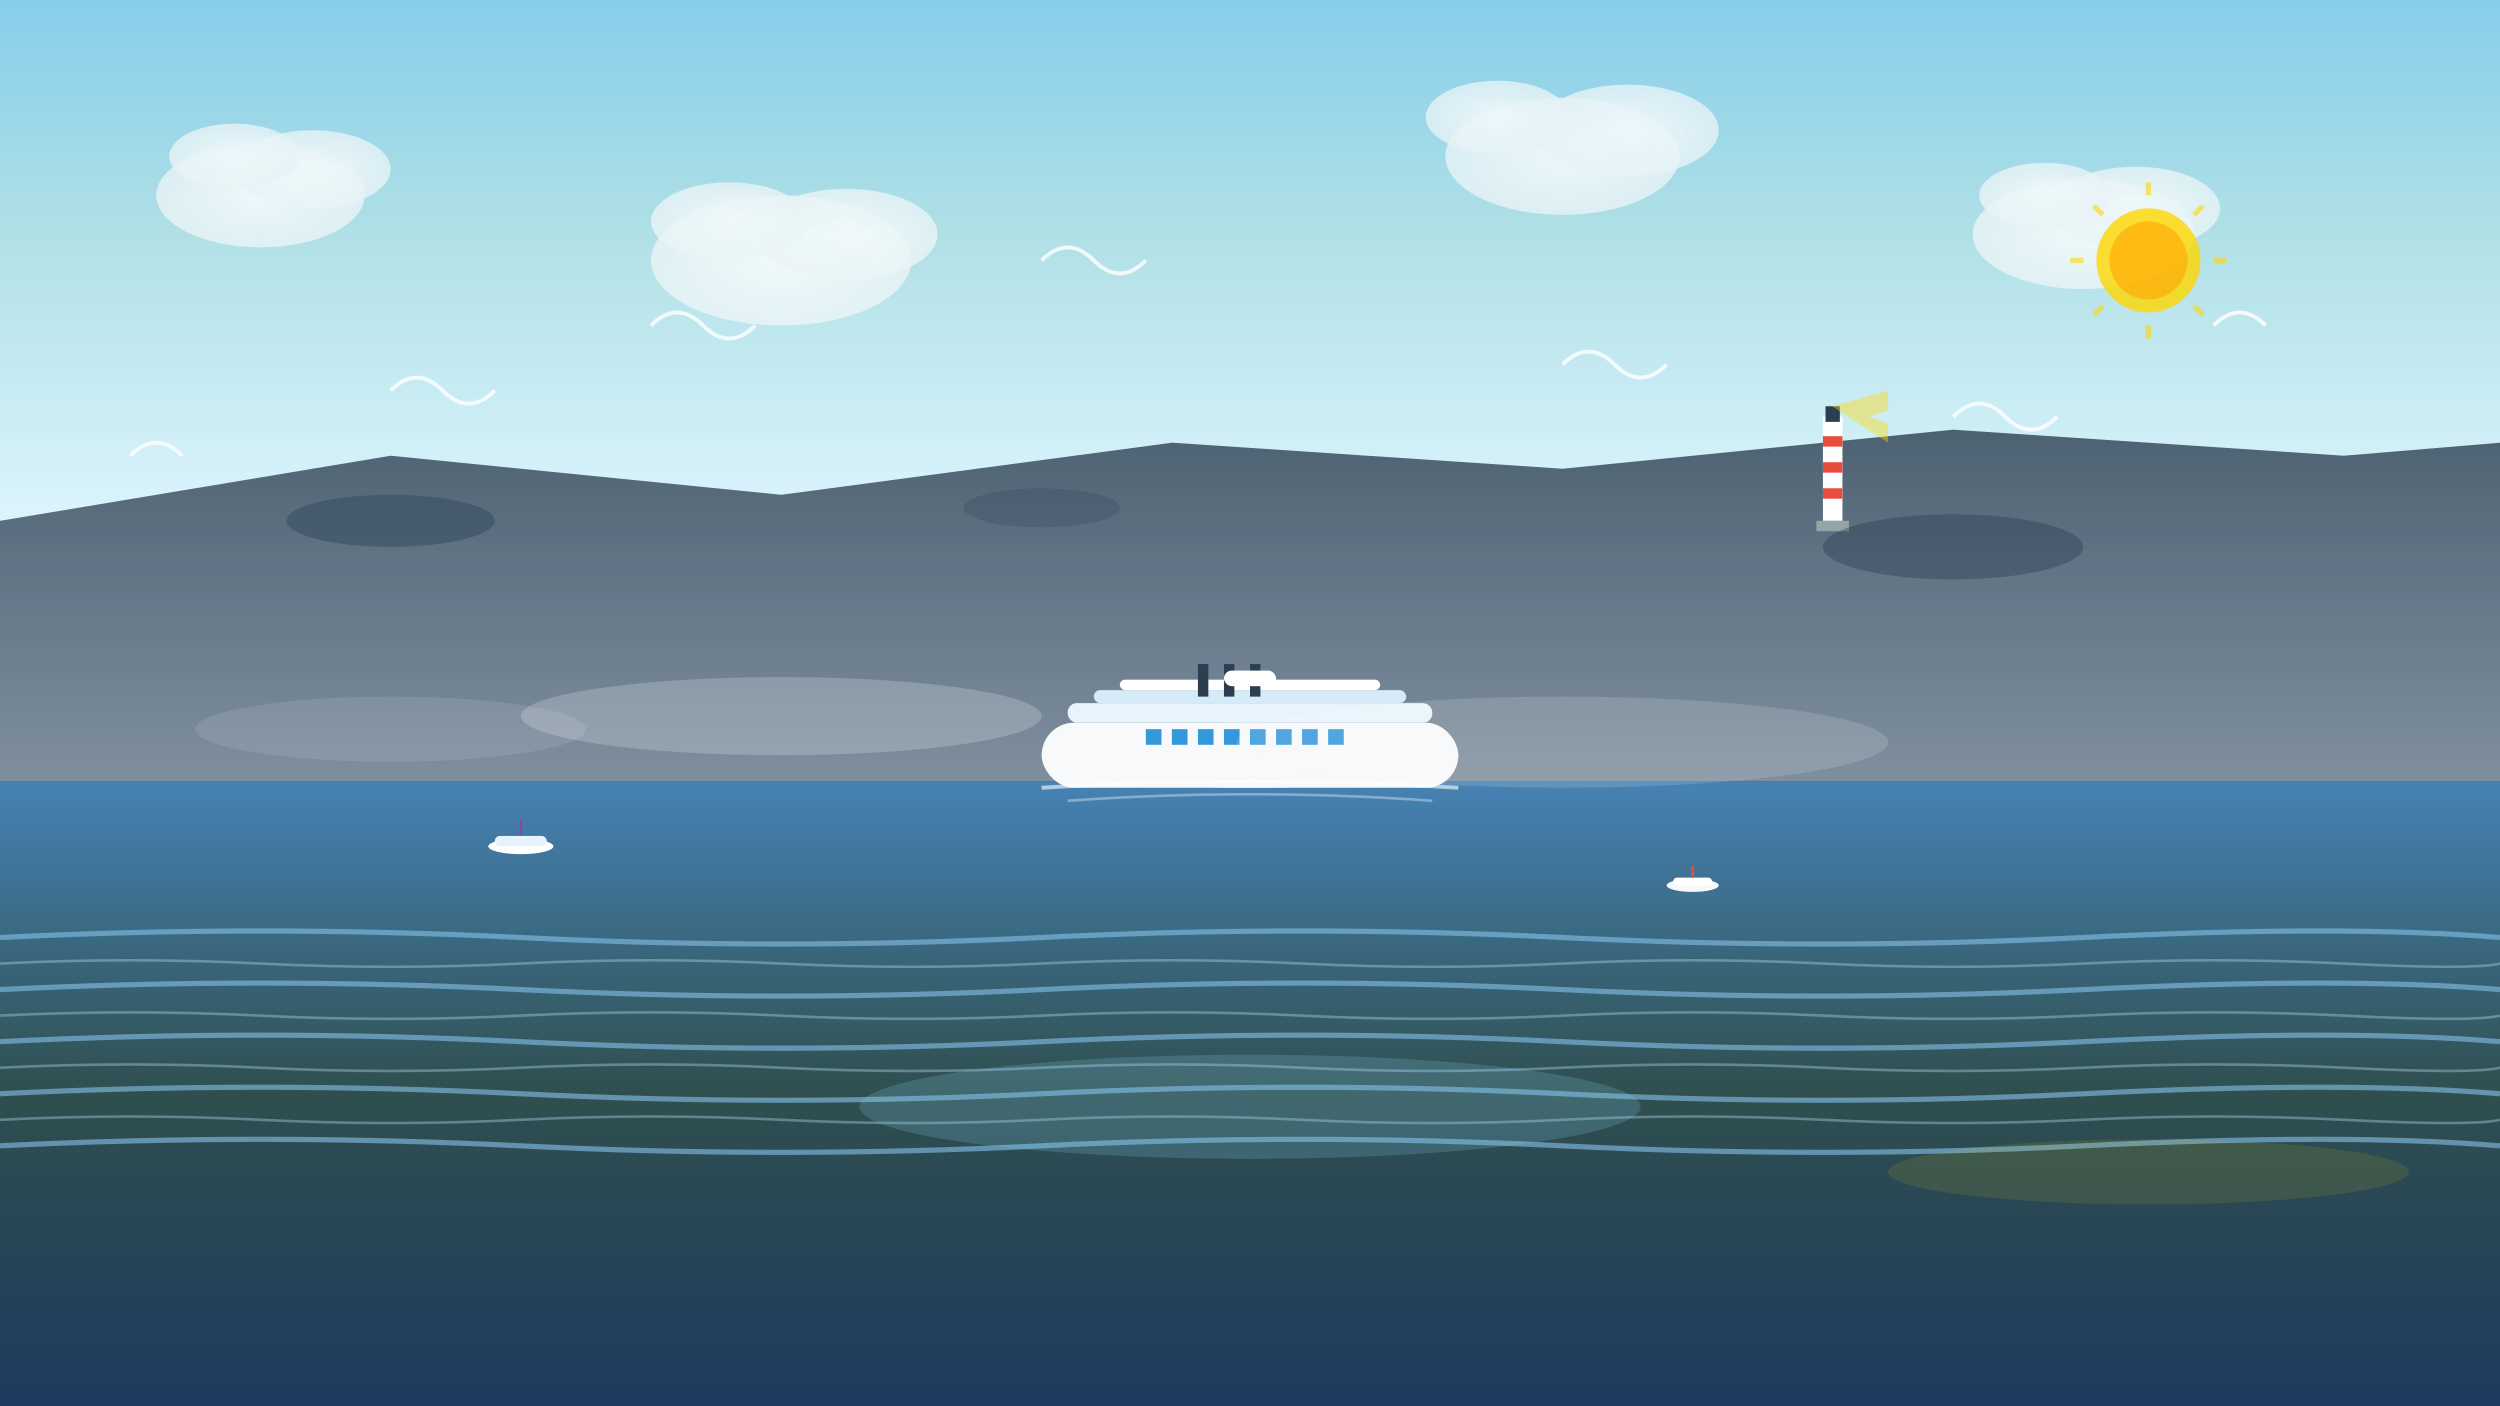 <!-- Hero Background Image for Trading Orbit -->
<svg width="1920" height="1080" viewBox="0 0 1920 1080" xmlns="http://www.w3.org/2000/svg">
  <rect x="0" y="0" width="1920" height="1080" fill="#333333" stroke="none"/>
  <!-- Background gradients -->
  <defs>
    <!-- Sky gradient -->
    <linearGradient id="heroSky" x1="0%" y1="0%" x2="0%" y2="100%">
      <stop offset="0%" style="stop-color:#87CEEB;stop-opacity:1" />
      <stop offset="30%" style="stop-color:#B0E0E6;stop-opacity:1" />
      <stop offset="70%" style="stop-color:#E0F6FF;stop-opacity:1" />
      <stop offset="100%" style="stop-color:#F0F8FF;stop-opacity:1" />
    </linearGradient>
    
    <!-- Water gradient -->
    <linearGradient id="heroWater" x1="0%" y1="0%" x2="0%" y2="100%">
      <stop offset="0%" style="stop-color:#4682B4;stop-opacity:1" />
      <stop offset="50%" style="stop-color:#2F4F4F;stop-opacity:1" />
      <stop offset="100%" style="stop-color:#1E3A5F;stop-opacity:1" />
    </linearGradient>
    
    <!-- Mountain gradient -->
    <linearGradient id="mountains" x1="0%" y1="0%" x2="0%" y2="100%">
      <stop offset="0%" style="stop-color:#2C3E50;stop-opacity:0.8" />
      <stop offset="100%" style="stop-color:#34495E;stop-opacity:0.6" />
    </linearGradient>
    
    <!-- Cloud gradient -->
    <radialGradient id="cloudGrad" cx="50%" cy="50%" r="50%">
      <stop offset="0%" style="stop-color:#FFFFFF;stop-opacity:1" />
      <stop offset="100%" style="stop-color:#F8F9FA;stop-opacity:0.8" />
    </radialGradient>
  </defs>
  
  <!-- Sky -->
  <rect width="1920" height="600" fill="url(#heroSky)"/>
  
  <!-- Distant mountains/shoreline -->
  <polygon points="0,400 300,350 600,380 900,340 1200,360 1500,330 1800,350 1920,340 1920,600 0,600" fill="url(#mountains)"/>
  
  <!-- Great Lakes water -->
  <rect y="600" width="1920" height="480" fill="url(#heroWater)"/>
  
  <!-- Multiple cloud formations -->
  <g opacity="0.8">
    <!-- Cloud group 1 -->
    <ellipse cx="200" cy="150" rx="80" ry="40" fill="url(#cloudGrad)"/>
    <ellipse cx="240" cy="130" rx="60" ry="30" fill="url(#cloudGrad)"/>
    <ellipse cx="180" cy="120" rx="50" ry="25" fill="url(#cloudGrad)"/>
    
    <!-- Cloud group 2 -->
    <ellipse cx="600" cy="200" rx="100" ry="50" fill="url(#cloudGrad)"/>
    <ellipse cx="650" cy="180" rx="70" ry="35" fill="url(#cloudGrad)"/>
    <ellipse cx="560" cy="170" rx="60" ry="30" fill="url(#cloudGrad)"/>
    
    <!-- Cloud group 3 -->
    <ellipse cx="1200" cy="120" rx="90" ry="45" fill="url(#cloudGrad)"/>
    <ellipse cx="1250" cy="100" rx="70" ry="35" fill="url(#cloudGrad)"/>
    <ellipse cx="1150" cy="90" rx="55" ry="28" fill="url(#cloudGrad)"/>
    
    <!-- Cloud group 4 -->
    <ellipse cx="1600" cy="180" rx="85" ry="42" fill="url(#cloudGrad)"/>
    <ellipse cx="1640" cy="160" rx="65" ry="32" fill="url(#cloudGrad)"/>
    <ellipse cx="1570" cy="150" rx="50" ry="25" fill="url(#cloudGrad)"/>
  </g>
  
  <!-- Majestic cruise ship in distance -->
  <g transform="translate(800, 520)">
    <!-- Ship hull -->
    <ellipse cx="160" cy="60" rx="160" ry="25" fill="#FFFFFF"/>
    <rect x="0" y="35" width="320" height="50" rx="25" fill="#F8F9FA"/>
    
    <!-- Multiple decks -->
    <rect x="20" y="20" width="280" height="15" rx="7" fill="#E8F4FD"/>
    <rect x="40" y="10" width="240" height="10" rx="5" fill="#D6EAF8"/>
    <rect x="60" y="2" width="200" height="8" rx="4" fill="#FFFFFF"/>
    
    <!-- Ship details -->
    <rect x="80" y="40" width="12" height="12" fill="#3498DB"/>
    <rect x="100" y="40" width="12" height="12" fill="#3498DB"/>
    <rect x="120" y="40" width="12" height="12" fill="#3498DB"/>
    <rect x="140" y="40" width="12" height="12" fill="#3498DB"/>
    <rect x="160" y="40" width="12" height="12" fill="#3498DB"/>
    <rect x="180" y="40" width="12" height="12" fill="#3498DB"/>
    <rect x="200" y="40" width="12" height="12" fill="#3498DB"/>
    <rect x="220" y="40" width="12" height="12" fill="#3498DB"/>
    
    <!-- Smokestacks -->
    <rect x="120" y="-10" width="8" height="25" fill="#2C3E50"/>
    <rect x="140" y="-10" width="8" height="25" fill="#2C3E50"/>
    <rect x="160" y="-10" width="8" height="25" fill="#2C3E50"/>
    
    <!-- Bridge -->
    <rect x="140" y="-5" width="40" height="12" rx="6" fill="#FFFFFF"/>
    
    <!-- Ship wake -->
    <path d="M0 85 Q160 75 320 85" stroke="#FFFFFF" stroke-width="3" fill="none" opacity="0.6"/>
    <path d="M20 95 Q160 85 300 95" stroke="#E3F2FD" stroke-width="2" fill="none" opacity="0.4"/>
  </g>
  
  <!-- Seagulls in various positions -->
  <g stroke="#FFFFFF" stroke-width="3" fill="none" opacity="0.8">
    <path d="M300 300 Q320 280 340 300 Q360 320 380 300"/>
    <path d="M500 250 Q520 230 540 250 Q560 270 580 250"/>
    <path d="M1200 280 Q1220 260 1240 280 Q1260 300 1280 280"/>
    <path d="M1500 320 Q1520 300 1540 320 Q1560 340 1580 320"/>
    <path d="M800 200 Q820 180 840 200 Q860 220 880 200"/>
    <path d="M100 350 Q120 330 140 350"/>
    <path d="M1700 250 Q1720 230 1740 250"/>
  </g>
  
  <!-- Water surface waves -->
  <g stroke="#85C1E9" stroke-width="4" fill="none" opacity="0.6">
    <path d="M0 720 Q200 710 400 720 T800 720 T1200 720 T1600 720 T1920 720"/>
    <path d="M0 760 Q200 750 400 760 T800 760 T1200 760 T1600 760 T1920 760"/>
    <path d="M0 800 Q200 790 400 800 T800 800 T1200 800 T1600 800 T1920 800"/>
    <path d="M0 840 Q200 830 400 840 T800 840 T1200 840 T1600 840 T1920 840"/>
    <path d="M0 880 Q200 870 400 880 T800 880 T1200 880 T1600 880 T1920 880"/>
  </g>
  
  <!-- Additional smaller water ripples -->
  <g stroke="#AED6F1" stroke-width="2" fill="none" opacity="0.4">
    <path d="M0 740 Q100 735 200 740 T400 740 T600 740 T800 740 T1000 740 T1200 740 T1400 740 T1600 740 T1800 740 T1920 740"/>
    <path d="M0 780 Q100 775 200 780 T400 780 T600 780 T800 780 T1000 780 T1200 780 T1400 780 T1600 780 T1800 780 T1920 780"/>
    <path d="M0 820 Q100 815 200 820 T400 820 T600 820 T800 820 T1000 820 T1200 820 T1400 820 T1600 820 T1800 820 T1920 820"/>
    <path d="M0 860 Q100 855 200 860 T400 860 T600 860 T800 860 T1000 860 T1200 860 T1400 860 T1600 860 T1800 860 T1920 860"/>
  </g>
  
  <!-- Lighthouse on distant shore -->
  <g transform="translate(1400, 320)">
    <rect x="0" y="0" width="15" height="80" fill="#FFFFFF"/>
    <rect x="0" y="15" width="15" height="8" fill="#E74C3C"/>
    <rect x="0" y="35" width="15" height="8" fill="#E74C3C"/>
    <rect x="0" y="55" width="15" height="8" fill="#E74C3C"/>
    <rect x="2" y="-8" width="11" height="12" fill="#2C3E50"/>
    <!-- Light beam -->
    <polygon points="7,-8 50,-20 50,-5 35,0 50,5 50,20" fill="#FFD700" opacity="0.4"/>
    <rect x="-5" y="80" width="25" height="8" fill="#95A5A6"/>
  </g>
  
  <!-- Sun with rays -->
  <g transform="translate(1650, 200)">
    <circle cx="0" cy="0" r="40" fill="#FFD700" opacity="0.8"/>
    <circle cx="0" cy="0" r="30" fill="#FFA500" opacity="0.6"/>
    
    <!-- Sun rays -->
    <g stroke="#FFD700" stroke-width="4" opacity="0.6">
      <line x1="0" y1="-60" x2="0" y2="-50"/>
      <line x1="42" y1="-42" x2="35" y2="-35"/>
      <line x1="60" y1="0" x2="50" y2="0"/>
      <line x1="42" y1="42" x2="35" y2="35"/>
      <line x1="0" y1="60" x2="0" y2="50"/>
      <line x1="-42" y1="42" x2="-35" y2="35"/>
      <line x1="-60" y1="0" x2="-50" y2="0"/>
      <line x1="-42" y1="-42" x2="-35" y2="-35"/>
    </g>
  </g>
  
  <!-- Small fishing boats -->
  <g transform="translate(400, 650)">
    <ellipse cx="0" cy="0" rx="25" ry="6" fill="#FFFFFF"/>
    <rect x="-20" y="-8" width="40" height="8" rx="4" fill="#E8F4FD"/>
    <line x1="0" y1="-8" x2="0" y2="-20" stroke="#8E44AD" stroke-width="2"/>
  </g>
  
  <g transform="translate(1300, 680)">
    <ellipse cx="0" cy="0" rx="20" ry="5" fill="#F8F9FA"/>
    <rect x="-15" y="-6" width="30" height="6" rx="3" fill="#FFFFFF"/>
    <line x1="0" y1="-6" x2="0" y2="-15" stroke="#E74C3C" stroke-width="2"/>
  </g>
  
  <!-- Distant islands/land masses -->
  <ellipse cx="300" cy="400" rx="80" ry="20" fill="#34495E" opacity="0.5"/>
  <ellipse cx="1500" cy="420" rx="100" ry="25" fill="#2C3E50" opacity="0.4"/>
  <ellipse cx="800" cy="390" rx="60" ry="15" fill="#34495E" opacity="0.3"/>
  
  <!-- Water reflections of sky -->
  <ellipse cx="960" cy="850" rx="300" ry="40" fill="#87CEEB" opacity="0.2"/>
  <ellipse cx="1650" cy="900" rx="200" ry="25" fill="#FFD700" opacity="0.1"/>
  
  <!-- Gentle mist effects -->
  <ellipse cx="600" cy="550" rx="200" ry="30" fill="#FFFFFF" opacity="0.2"/>
  <ellipse cx="1200" cy="570" rx="250" ry="35" fill="#F8F9FA" opacity="0.15"/>
  <ellipse cx="300" cy="560" rx="150" ry="25" fill="#FFFFFF" opacity="0.1"/>
</svg>
